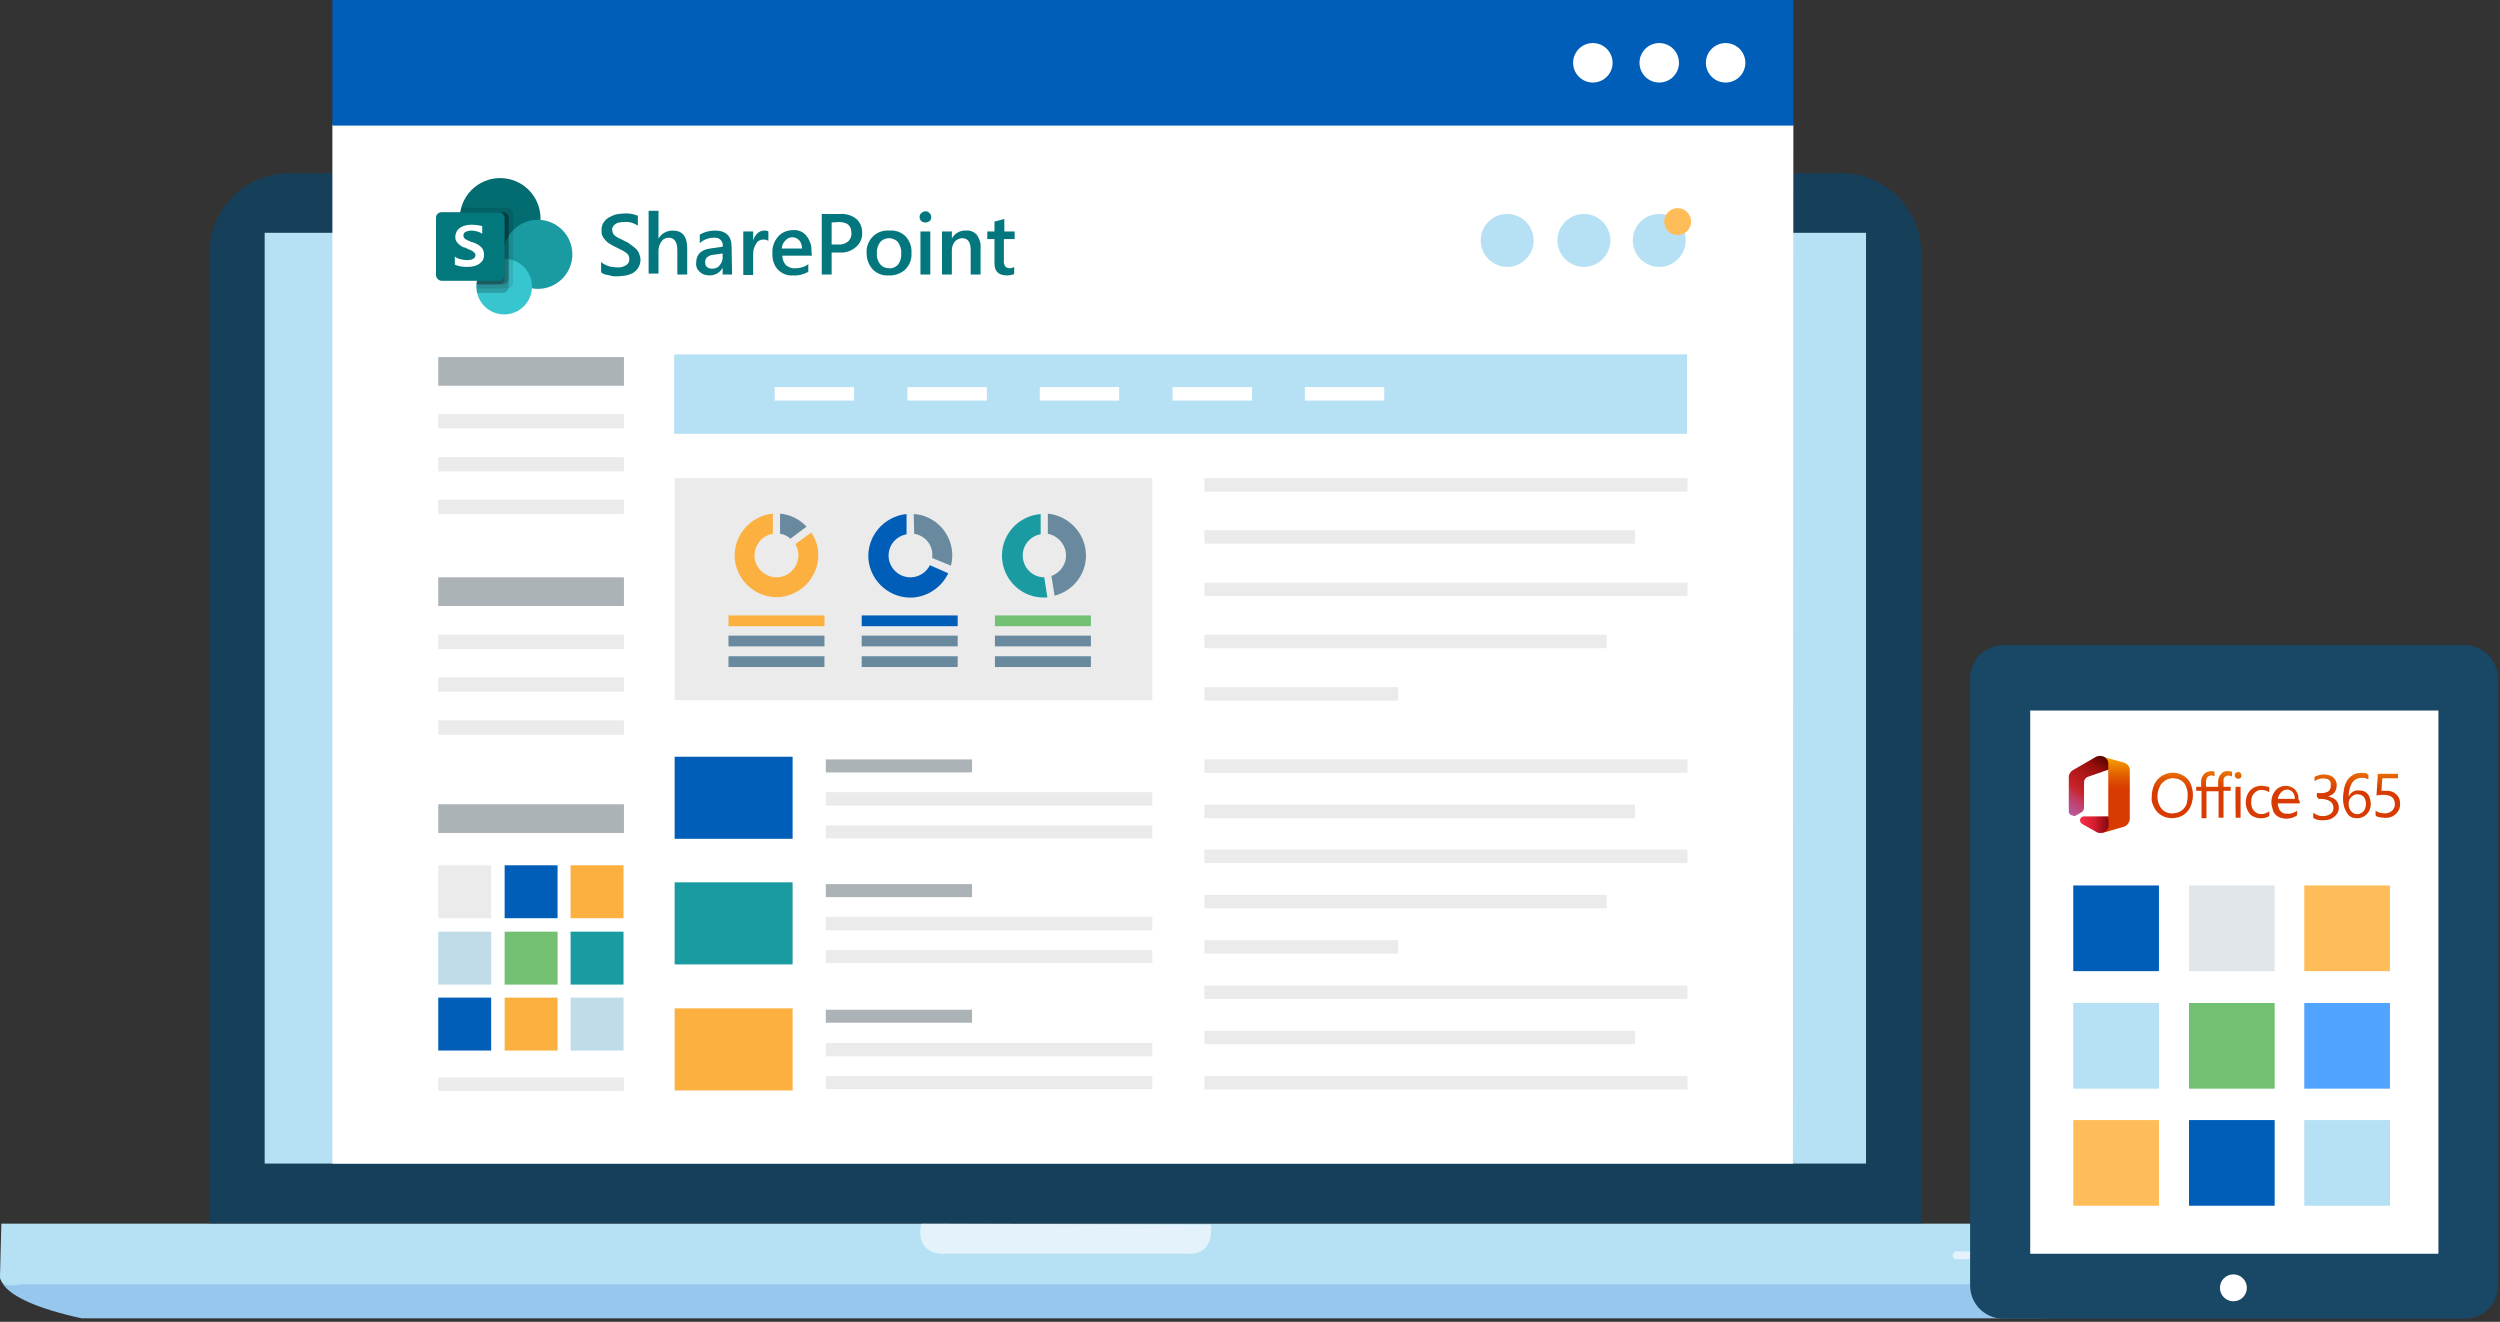 <?xml version="1.0" encoding="UTF-8" standalone="no"?><!DOCTYPE svg PUBLIC "-//W3C//DTD SVG 1.1//EN" "http://www.w3.org/Graphics/SVG/1.1/DTD/svg11.dtd"><svg width="100%" height="100%" viewBox="0 0 418 221" version="1.1" xmlns="http://www.w3.org/2000/svg" xmlns:xlink="http://www.w3.org/1999/xlink" xml:space="preserve" xmlns:serif="http://www.serif.com/" style="fill-rule:evenodd;clip-rule:evenodd;stroke-linejoin:round;stroke-miterlimit:2;"><rect x="0" y="0" width="418" height="221" fill="#333333" stroke="none"/><g id="ordinateur"><g id="portable"><path d="M0.15,212.85c0,-0 -2.175,4.125 13.5,7.575l328.5,0c0,0 11.025,-0.675 13.875,-5.85l0,-2.85l-355.875,1.125Z" style="fill:#95c8ec;fill-rule:nonzero;"/><path d="M0.225,204.6l355.95,-0l0,9.15c0,-0 0.525,1.2 -3.675,0.975l-348.9,-0c0,-0 -3.3,0.975 -3.6,-1.2l0.225,-8.925Z" style="fill:#b6e0f4;fill-rule:nonzero;"/><path d="M339.675,209.925c0,0.3 -0.225,0.6 -0.525,0.6l-12.15,0c-0.3,0 -0.525,-0.3 -0.525,-0.6c-0,-0.3 0.225,-0.6 0.525,-0.675l12.15,0c0.3,0.075 0.6,0.375 0.525,0.675Z" style="fill:#e4f2fb;fill-rule:nonzero;"/><path d="M154.05,204.6c0,-0 -1.35,4.575 3.225,5.025l41.325,-0c0,-0 4.425,0.6 3.825,-4.875l-48.375,-0.15Z" style="fill:#e4f2fb;fill-rule:nonzero;"/><path d="M202.125,204.9l0,-0.075l0,0.075Z" style="fill:url(#_Linear1);fill-rule:nonzero;"/><path d="M321.225,204.525l0,-162.225c0,-7.35 -6,-13.35 -13.35,-13.35l-259.5,-0c-7.35,-0 -13.35,6 -13.35,13.35l0,162.225l286.2,0Z" style="fill:#163f59;fill-rule:nonzero;"/><rect x="44.25" y="38.925" width="267.75" height="155.625" style="fill:#b6e0f4;"/><g id="siteWeb"><path d="M299.775,194.55l-244.2,0l0,-173.55c0,-9.15 244.275,-9.15 244.275,0l-0.075,173.55Z" style="fill:#fff;fill-rule:nonzero;"/><rect x="55.575" y="0" width="244.275" height="21" style="fill:#005eb8;"/><circle cx="266.325" cy="10.5" r="3.3" style="fill:#fff;"/><circle cx="277.425" cy="10.5" r="3.3" style="fill:#fff;"/><circle cx="288.525" cy="10.5" r="3.3" style="fill:#fff;"/><rect x="112.8" y="79.95" width="79.875" height="37.125" style="fill:#ebebeb;"/><rect x="112.8" y="126.525" width="19.725" height="13.725" style="fill:#005eb8;"/><rect x="112.8" y="147.525" width="19.725" height="13.725" style="fill:#1a9ba1;"/><rect x="112.8" y="168.6" width="19.725" height="13.725" style="fill:#fbb040;"/><rect x="112.725" y="59.25" width="169.35" height="13.275" style="fill:#b6e0f4;"/><rect x="129.525" y="64.725" width="13.275" height="2.25" style="fill:#fff;"/><rect x="151.725" y="64.725" width="13.275" height="2.25" style="fill:#fff;"/><rect x="173.85" y="64.725" width="13.275" height="2.25" style="fill:#fff;"/><rect x="196.05" y="64.725" width="13.275" height="2.25" style="fill:#fff;"/><rect x="218.175" y="64.725" width="13.275" height="2.25" style="fill:#fff;"/><rect x="73.275" y="96.525" width="31.05" height="4.8" style="fill:#acb3b7;"/><rect x="73.275" y="106.125" width="31.05" height="2.4" style="fill:#ebebeb;"/><rect x="73.275" y="113.25" width="31.05" height="2.4" style="fill:#ebebeb;"/><rect x="73.275" y="120.45" width="31.05" height="2.4" style="fill:#ebebeb;"/><rect x="73.275" y="59.7" width="31.05" height="4.8" style="fill:#acb3b7;"/><rect x="73.275" y="69.225" width="31.05" height="2.4" style="fill:#ebebeb;"/><rect x="73.275" y="76.425" width="31.05" height="2.4" style="fill:#ebebeb;"/><rect x="73.275" y="83.55" width="31.05" height="2.4" style="fill:#ebebeb;"/><rect x="73.275" y="134.475" width="31.05" height="4.8" style="fill:#acb3b7;"/><rect x="73.275" y="144.675" width="8.85" height="8.85" style="fill:#ebebeb;"/><rect x="201.375" y="79.95" width="80.775" height="2.25" style="fill:#ebebeb;"/><rect x="201.375" y="88.65" width="72" height="2.25" style="fill:#ebebeb;"/><rect x="201.375" y="97.425" width="80.775" height="2.25" style="fill:#ebebeb;"/><rect x="201.375" y="106.125" width="67.275" height="2.25" style="fill:#ebebeb;"/><rect x="201.375" y="114.9" width="32.4" height="2.25" style="fill:#ebebeb;"/><rect x="201.375" y="126.975" width="80.775" height="2.25" style="fill:#ebebeb;"/><rect x="201.375" y="134.55" width="72" height="2.25" style="fill:#ebebeb;"/><rect x="201.375" y="142.05" width="80.775" height="2.25" style="fill:#ebebeb;"/><rect x="201.375" y="149.625" width="67.275" height="2.25" style="fill:#ebebeb;"/><rect x="201.375" y="157.2" width="32.4" height="2.25" style="fill:#ebebeb;"/><rect x="201.375" y="164.775" width="80.775" height="2.25" style="fill:#ebebeb;"/><rect x="201.375" y="172.35" width="72" height="2.25" style="fill:#ebebeb;"/><rect x="201.375" y="179.925" width="80.775" height="2.25" style="fill:#ebebeb;"/><rect x="84.375" y="144.675" width="8.85" height="8.85" style="fill:#005eb8;"/><rect x="95.4" y="144.675" width="8.85" height="8.85" style="fill:#fbb040;"/><rect x="73.275" y="155.775" width="8.85" height="8.85" style="fill:#bfdce8;"/><rect x="84.375" y="155.775" width="8.85" height="8.85" style="fill:#73c073;"/><rect x="95.4" y="155.775" width="8.85" height="8.85" style="fill:#1a9ba1;"/><rect x="73.275" y="166.8" width="8.85" height="8.85" style="fill:#005eb8;"/><rect x="84.375" y="166.8" width="8.85" height="8.85" style="fill:#fbb040;"/><rect x="95.4" y="166.8" width="8.85" height="8.85" style="fill:#bfdce8;"/><rect x="73.275" y="180.15" width="31.05" height="2.25" style="fill:#ebebeb;"/><rect x="138.075" y="126.975" width="24.45" height="2.175" style="fill:#acb3b7;"/><rect x="138.075" y="132.45" width="54.6" height="2.25" style="fill:#ebebeb;"/><rect x="138.075" y="138" width="54.6" height="2.175" style="fill:#ebebeb;"/><rect x="138.075" y="147.825" width="24.45" height="2.175" style="fill:#acb3b7;"/><rect x="138.075" y="153.3" width="54.6" height="2.25" style="fill:#ebebeb;"/><rect x="138.075" y="158.85" width="54.6" height="2.175" style="fill:#ebebeb;"/><rect x="138.075" y="168.825" width="24.45" height="2.175" style="fill:#acb3b7;"/><rect x="138.075" y="174.375" width="54.6" height="2.25" style="fill:#ebebeb;"/><rect x="138.075" y="179.925" width="54.6" height="2.175" style="fill:#ebebeb;"/><circle cx="264.825" cy="40.2" r="4.425" style="fill:#b6e0f4;"/><circle cx="252" cy="40.2" r="4.425" style="fill:#b6e0f4;"/><circle cx="277.425" cy="40.2" r="4.425" style="fill:#b6e0f4;"/><circle cx="280.5" cy="37.05" r="2.25" style="fill:#ffbd5a;"/></g><path d="M130.425,89.25c0.675,0.075 1.275,0.375 1.725,0.825l2.7,-2.025c-1.2,-1.275 -2.775,-2.025 -4.425,-2.175l0,3.375Z" style="fill:#698a9e;fill-rule:nonzero;"/><path d="M132.975,90.975c1.05,1.725 0.45,3.975 -1.275,5.025c-1.725,1.05 -3.975,0.45 -5.025,-1.275c-1.05,-1.725 -0.45,-3.975 1.275,-5.025c0.375,-0.225 0.825,-0.375 1.275,-0.45l0,-3.375c-3.825,0.375 -6.675,3.75 -6.375,7.575c0.375,3.825 3.75,6.675 7.575,6.375c3.825,-0.375 6.675,-3.75 6.375,-7.575c-0.075,-1.125 -0.525,-2.25 -1.125,-3.225l-2.7,1.95Z" style="fill:#fbb040;fill-rule:nonzero;"/><path d="M152.85,89.25c1.95,0.3 3.3,2.1 3,4.05l3.15,1.275c0.975,-3.75 -1.35,-7.575 -5.1,-8.475c-0.375,-0.075 -0.75,-0.15 -1.125,-0.15l0.075,3.3Z" style="fill:#698a9e;fill-rule:nonzero;"/><path d="M155.475,94.5c-0.9,1.8 -3.075,2.55 -4.875,1.65c-1.8,-0.9 -2.55,-3.075 -1.65,-4.875c0.525,-1.05 1.5,-1.725 2.625,-1.95l0,-3.375c-3.825,0.375 -6.675,3.75 -6.375,7.575c0.375,3.825 3.75,6.675 7.575,6.375c2.475,-0.225 4.725,-1.8 5.775,-4.05l-3.075,-1.35Z" style="fill:#005eb8;fill-rule:nonzero;"/><path d="M174.6,96.525c-2.025,-0 -3.6,-1.65 -3.6,-3.675c0,-1.725 1.275,-3.225 3,-3.525l0,-3.375c-3.825,0.3 -6.75,3.6 -6.45,7.5c0.3,3.675 3.375,6.525 7.05,6.45l0.525,-0l-0.525,-3.375Z" style="fill:#1a9ba1;fill-rule:nonzero;"/><path d="M175.2,85.875l0,3.375c1.95,0.375 3.3,2.25 3,4.2c-0.225,1.275 -1.125,2.4 -2.4,2.85l0.525,3.3c3.75,-0.975 6,-4.725 5.025,-8.475c-0.75,-2.85 -3.225,-4.95 -6.15,-5.25Z" style="fill:#698a9e;fill-rule:nonzero;"/><rect x="121.8" y="102.9" width="16.05" height="1.8" style="fill:#fbb040;"/><rect x="121.8" y="106.275" width="16.05" height="1.8" style="fill:#698a9e;"/><rect x="121.8" y="109.725" width="16.05" height="1.8" style="fill:#698a9e;"/><rect x="144.075" y="102.9" width="16.05" height="1.8" style="fill:#005eb8;"/><rect x="144.075" y="106.275" width="16.05" height="1.8" style="fill:#698a9e;"/><rect x="144.075" y="109.725" width="16.05" height="1.8" style="fill:#698a9e;"/><rect x="166.35" y="102.9" width="16.05" height="1.8" style="fill:#73c073;"/><rect x="166.35" y="106.275" width="16.05" height="1.8" style="fill:#698a9e;"/><rect x="166.35" y="109.725" width="16.05" height="1.8" style="fill:#698a9e;"/></g><g id="texte"><g id="STYLE_COLOR"><circle cx="83.625" cy="36.525" r="6.75" style="fill:#036c70;"/><circle cx="89.925" cy="42.525" r="5.775" style="fill:#1a9ba1;"/><circle cx="84.3" cy="47.925" r="4.65" style="fill:#37c6d0;"/><path d="M84.825,34.725l-7.725,0c-0.975,3.6 1.125,7.35 4.725,8.325c0.6,0.15 1.2,0.225 1.8,0.225l0.6,0c-2.475,0.075 -4.5,2.1 -4.5,4.575l0,0.375l5.1,-0c0.525,-0 0.975,-0.45 0.975,-0.975l0,-11.55c-0.075,-0.525 -0.45,-0.975 -0.975,-0.975Z" style="fill-opacity:0.1;fill-rule:nonzero;"/><path d="M84.075,35.475l-7.2,0c-0.6,3.675 1.875,7.125 5.55,7.725c0.375,0.075 0.75,0.075 1.125,0.075l0.6,-0c-2.55,0.075 -4.575,2.175 -4.5,4.725c0,0.3 0.075,0.6 0.15,0.975l4.275,-0c0.525,-0 0.975,-0.45 0.975,-0.975l0,-11.625c0,-0.525 -0.45,-0.9 -0.975,-0.9Z" style="fill-opacity:0.2;fill-rule:nonzero;"/><path d="M84.075,35.475l-7.2,0c-0.6,3.675 1.875,7.125 5.55,7.725c0.375,0.075 0.75,0.075 1.125,0.075l0.6,-0c-2.4,0.075 -4.35,1.95 -4.5,4.275l4.425,-0c0.525,-0 0.975,-0.45 0.975,-0.975l0,-10.2c0,-0.525 -0.45,-0.9 -0.975,-0.9Z" style="fill-opacity:0.2;fill-rule:nonzero;"/><path d="M83.4,35.475l-6.45,0c-0.6,3.675 1.875,7.125 5.55,7.725c0.375,0.075 0.75,0.075 1.125,0.075l0.6,-0c-2.4,0.075 -4.35,1.95 -4.5,4.275l3.675,-0c0.525,-0 0.975,-0.45 0.975,-0.975l0,-10.2c0,-0.525 -0.45,-0.9 -0.975,-0.9Z" style="fill-opacity:0.2;fill-rule:nonzero;"/><path id="Back_Plate" d="M73.875,35.475l9.525,0c0.525,0 0.975,0.45 0.975,0.975l0,9.525c0,0.525 -0.45,0.975 -0.975,0.975l-9.525,0c-0.525,0 -0.975,-0.45 -0.975,-0.975l0,-9.6c0,-0.525 0.45,-0.9 0.975,-0.9Z" style="fill:#03787c;fill-rule:nonzero;"/><path d="M76.95,41.025c-0.225,-0.15 -0.45,-0.375 -0.6,-0.6c-0.15,-0.225 -0.225,-0.525 -0.225,-0.825c-0,-0.375 0.15,-0.825 0.375,-1.125c0.225,-0.3 0.6,-0.525 0.975,-0.675c0.45,-0.15 0.9,-0.225 1.35,-0.225c0.6,0 1.2,0.075 1.8,0.225l0,1.275c-0.225,-0.15 -0.525,-0.3 -0.825,-0.375c-0.3,-0.075 -0.675,-0.15 -0.975,-0.15c-0.3,0 -0.675,0.075 -0.975,0.225c-0.225,0.075 -0.375,0.375 -0.375,0.6c-0,0.15 0.075,0.3 0.15,0.45c0.15,0.15 0.3,0.225 0.45,0.3l0.825,0.375l0.15,0c0.375,0.15 0.75,0.3 1.05,0.525c0.225,0.15 0.45,0.375 0.6,0.6c0.15,0.3 0.225,0.6 0.225,0.975c0,0.45 -0.075,0.825 -0.375,1.125c-0.225,0.3 -0.6,0.525 -0.975,0.675c-0.45,0.15 -0.9,0.225 -1.35,0.225c-0.375,0 -0.825,0 -1.2,-0.075c-0.3,-0.075 -0.675,-0.15 -0.975,-0.3l-0,-1.35c0.3,0.225 0.6,0.375 0.975,0.45c0.375,0.075 0.75,0.15 1.125,0.15c0.3,0 0.675,-0.075 0.975,-0.225c0.225,-0.15 0.375,-0.375 0.375,-0.6c-0,-0.15 -0.075,-0.375 -0.225,-0.45c-0.15,-0.15 -0.3,-0.3 -0.525,-0.375c-0.225,-0.075 -0.525,-0.225 -0.975,-0.45c-0.225,0 -0.525,-0.15 -0.825,-0.375Z" style="fill:#fff;fill-rule:nonzero;"/></g><path d="M100.5,45.525l0,-1.725c0.15,0.15 0.375,0.3 0.525,0.375c0.225,0.15 0.45,0.225 0.675,0.3c0.225,0.075 0.45,0.15 0.75,0.15c0.225,0.075 0.45,0.075 0.675,0.075c0.525,0.075 1.125,-0.075 1.575,-0.375c0.375,-0.225 0.525,-0.6 0.525,-1.05c-0,-0.225 -0.075,-0.45 -0.15,-0.6c-0.15,-0.225 -0.3,-0.375 -0.45,-0.45c-0.225,-0.15 -0.45,-0.3 -0.75,-0.45l-0.9,-0.45c-0.375,-0.15 -0.675,-0.375 -0.975,-0.525c-0.3,-0.15 -0.525,-0.375 -0.75,-0.6c-0.225,-0.225 -0.375,-0.45 -0.525,-0.75c-0.15,-0.3 -0.15,-0.6 -0.15,-0.975c0,-0.45 0.075,-0.825 0.3,-1.2c0.225,-0.375 0.525,-0.675 0.9,-0.9c0.375,-0.225 0.75,-0.375 1.2,-0.525c0.45,-0.075 0.9,-0.15 1.35,-0.15c0.825,-0.075 1.575,0.075 2.325,0.375l-0,1.65c-0.675,-0.45 -1.425,-0.675 -2.25,-0.6c-0.225,0 -0.525,0 -0.75,0.075c-0.225,0 -0.45,0.075 -0.675,0.225c-0.15,0.075 -0.375,0.225 -0.45,0.45c-0.15,0.15 -0.225,0.375 -0.15,0.6c0,0.225 0.075,0.375 0.15,0.6c0.075,0.15 0.225,0.3 0.45,0.45c0.225,0.15 0.45,0.3 0.675,0.375l0.9,0.45c0.375,0.15 0.675,0.375 0.975,0.6c0.3,0.225 0.6,0.45 0.825,0.675c0.225,0.225 0.45,0.525 0.525,0.825c0.525,1.125 0.075,2.475 -0.975,3.15c-0.375,0.225 -0.825,0.375 -1.2,0.45c-0.45,0.075 -0.975,0.15 -1.425,0.15l-0.6,-0c-0.225,-0 -0.525,-0.075 -0.75,-0.15c-0.225,-0.075 -0.45,-0.075 -0.75,-0.15c-0.375,-0.15 -0.525,-0.225 -0.675,-0.375Z" style="fill:#04777e;fill-rule:nonzero;"/><path d="M114.9,45.9l-1.65,0l0,-3.975c0,-1.425 -0.45,-2.175 -1.425,-2.175c-0.525,0 -0.975,0.225 -1.2,0.6c-0.375,0.45 -0.525,1.05 -0.525,1.575l0,3.825l-1.65,-0l0,-10.5l1.65,-0l0,4.65c0.45,-0.825 1.35,-1.35 2.4,-1.35c1.575,-0 2.4,0.975 2.4,2.925l-0,4.425Z" style="fill:#04777e;fill-rule:nonzero;"/><path d="M122.4,45.9l-1.575,0l-0,-1.125c-0.45,0.825 -1.275,1.275 -2.175,1.275c-0.6,0 -1.2,-0.15 -1.65,-0.6c-0.45,-0.375 -0.675,-0.975 -0.6,-1.5c-0,-1.35 0.75,-2.175 2.325,-2.4l2.1,-0.3c0.15,-0.75 -0.375,-1.425 -1.125,-1.5l-0.375,0c-0.825,0 -1.65,0.3 -2.325,0.9l0,-1.425c0.75,-0.45 1.65,-0.675 2.55,-0.675c1.8,-0 2.775,0.9 2.775,2.7l0.075,4.65Zm-1.575,-3.525l-1.5,0.225c-0.375,0 -0.75,0.15 -1.05,0.375c-0.3,0.225 -0.375,0.525 -0.375,0.9c0,0.3 0.075,0.6 0.3,0.75c0.225,0.225 0.525,0.3 0.9,0.3c0.45,0 0.9,-0.15 1.2,-0.525c0.3,-0.375 0.525,-0.825 0.525,-1.275l0,-0.75Z" style="fill:#04777e;fill-rule:nonzero;"/><path d="M128.475,40.275c-0.225,-0.15 -0.525,-0.225 -0.825,-0.225c-0.525,0 -0.975,0.225 -1.2,0.675c-0.375,0.525 -0.525,1.125 -0.525,1.8l0,3.45l-1.65,0l0,-7.275l1.65,0l0,1.5c0.15,-0.45 0.375,-0.9 0.75,-1.2c0.3,-0.3 0.675,-0.45 1.125,-0.45c0.225,0 0.45,0 0.675,0.15l0,1.575Z" style="fill:#04777e;fill-rule:nonzero;"/><path d="M135.75,42.75l-4.95,0c0,0.6 0.225,1.125 0.6,1.575c0.45,0.375 1.05,0.6 1.65,0.525c0.75,0 1.5,-0.225 2.1,-0.675l-0,1.275c-0.825,0.45 -1.725,0.675 -2.625,0.6c-0.9,0.075 -1.8,-0.3 -2.475,-0.975c-0.675,-0.75 -0.975,-1.8 -0.9,-2.775c-0.075,-0.975 0.3,-2.025 0.975,-2.775c0.6,-0.675 1.5,-1.05 2.475,-1.05c0.9,-0.075 1.725,0.3 2.25,0.975c0.6,0.75 0.9,1.725 0.825,2.625l0.075,0.675Zm-1.65,-1.2c0,-0.525 -0.15,-0.975 -0.45,-1.35c-0.3,-0.3 -0.675,-0.525 -1.125,-0.525c-0.45,-0 -0.9,0.15 -1.2,0.525c-0.375,0.375 -0.6,0.825 -0.6,1.35l3.375,-0Z" style="fill:#04777e;fill-rule:nonzero;"/><path d="M139.05,42.225l0,3.675l-1.65,0l0,-10.125l3.075,0c0.975,-0.075 1.95,0.225 2.7,0.825c0.675,0.6 0.975,1.425 0.975,2.25c0.075,0.9 -0.3,1.8 -0.975,2.4c-0.75,0.675 -1.725,1.05 -2.7,0.975l-1.425,-0Zm0,-5.025l0,3.675l1.125,0c0.6,0.075 1.2,-0.15 1.65,-0.525c0.375,-0.375 0.6,-0.9 0.525,-1.425c0,-1.2 -0.675,-1.8 -2.1,-1.8l-1.2,0.075Z" style="fill:#04777e;fill-rule:nonzero;"/><path d="M148.575,46.05c-0.975,0.075 -1.95,-0.3 -2.625,-0.975c-0.675,-0.75 -1.05,-1.65 -1.05,-2.7c-0.15,-1.95 1.275,-3.675 3.225,-3.825l0.675,0c0.975,-0.075 1.95,0.3 2.625,0.975c0.675,0.75 1.05,1.725 0.975,2.775c0.075,1.05 -0.3,2.025 -1.05,2.775c-0.75,0.675 -1.8,1.05 -2.775,0.975Zm0.075,-6.225c-0.6,0 -1.125,0.225 -1.5,0.675c-0.375,0.525 -0.6,1.2 -0.525,1.875c-0.075,0.675 0.15,1.275 0.525,1.8c0.375,0.45 0.9,0.675 1.5,0.675c0.6,0.075 1.125,-0.225 1.5,-0.6c0.375,-0.525 0.6,-1.2 0.525,-1.875c0.075,-0.675 -0.15,-1.275 -0.525,-1.875c-0.375,-0.45 -0.975,-0.675 -1.5,-0.675Z" style="fill:#04777e;fill-rule:nonzero;"/><path d="M154.725,37.2c-0.225,0 -0.525,-0.075 -0.675,-0.225c-0.15,-0.15 -0.3,-0.375 -0.3,-0.675c0,-0.225 0.075,-0.525 0.3,-0.675c0.15,-0.15 0.45,-0.3 0.675,-0.3c0.225,-0 0.525,0.075 0.675,0.3c0.225,0.15 0.3,0.45 0.3,0.675c-0,0.225 -0.075,0.525 -0.3,0.675c-0.15,0.15 -0.45,0.225 -0.675,0.225Zm0.825,8.7l-1.65,-0l0,-7.2l1.65,0l0,7.2Z" style="fill:#04777e;fill-rule:nonzero;"/><path d="M163.95,45.9l-1.65,0l0,-4.05c0,-1.35 -0.45,-2.025 -1.425,-2.025c-0.45,-0 -0.9,0.225 -1.2,0.525c-0.3,0.375 -0.525,0.9 -0.525,1.425l0,4.125l-1.65,0l0,-7.2l1.65,0l0,1.2c0.45,-0.9 1.425,-1.425 2.4,-1.35c0.675,-0.075 1.35,0.225 1.8,0.75c0.45,0.675 0.675,1.425 0.6,2.175l0,4.425Z" style="fill:#04777e;fill-rule:nonzero;"/><path d="M169.575,45.825c-0.375,0.15 -0.825,0.225 -1.2,0.225c-1.425,-0 -2.1,-0.675 -2.1,-2.025l-0,-4.05l-1.2,-0l-0,-1.275l1.2,-0l-0,-1.65l1.65,-0.45l-0,2.1l1.725,-0l-0,1.275l-1.8,0l0,3.6c-0.075,0.375 0.075,0.675 0.225,0.975c0.225,0.225 0.525,0.3 0.75,0.3c0.225,0 0.525,-0.075 0.75,-0.225l0,1.2Z" style="fill:#04777e;fill-rule:nonzero;"/></g></g><g id="tablette"><path id="XMLID_5_" d="M412.05,107.85l-77.025,-0c-3.15,-0 -5.625,2.475 -5.625,5.625l0,101.4c0,3.15 2.475,5.625 5.625,5.625l77.025,-0c3.15,-0 5.625,-2.475 5.625,-5.625l0,-101.475c-0.075,-3.075 -2.55,-5.55 -5.625,-5.55Z" style="fill:#194866;fill-rule:nonzero;"/><circle id="XMLID_4_" cx="373.425" cy="215.325" r="2.25" style="fill:#fff;"/><rect id="XMLID_3_" x="339.45" y="118.8" width="68.25" height="90.825" style="fill:#fff;"/><g><g id="g10"><g id="g12"><path id="path16" d="M368.1,132.225l-0.9,-0l-0,-0.675l0.825,0c0.075,-0.075 -0,-0.075 -0,-0.15l-0,-0.75c-0,-0.3 0.075,-0.6 0.225,-0.825c0.225,-0.525 0.75,-0.825 1.35,-0.9c0.225,0 0.375,0 0.6,0.075l0.075,0l-0,0.75l-0.075,0c-0.225,-0.075 -0.45,-0.15 -0.675,-0.075c-0.225,0.075 -0.375,0.15 -0.525,0.375c-0.075,0.15 -0.075,0.3 -0.15,0.45l-0,1.05l2.025,0l-0,-0.9c-0,-0.45 0.15,-0.9 0.525,-1.275c0.225,-0.3 0.6,-0.45 0.975,-0.45c0.225,0 0.45,0 0.675,0.075c0.075,0 0.075,0 0.15,0.075l-0,0.75c-0.15,-0.075 -0.3,-0.075 -0.375,-0.15l-0.45,0c-0.225,0.075 -0.375,0.225 -0.525,0.375c-0.075,0.15 -0.075,0.3 -0.075,0.45l-0,1.05l1.2,0l-0,0.675l-1.2,0l-0,4.5l-0.825,0l-0,-4.425l-2.025,0l-0,4.5l-0.825,0l-0,-4.575Z" style="fill:url(#_Linear2);fill-rule:nonzero;"/><path id="path18" d="M359.775,133.125c-0,-0.675 0.15,-1.35 0.45,-2.025c0.45,-0.9 1.275,-1.575 2.25,-1.8c0.6,-0.15 1.275,-0.15 1.875,0.075c0.975,0.3 1.725,0.975 2.025,1.95c0.375,1.05 0.375,2.175 0,3.225c-0.375,1.125 -1.35,2.025 -2.55,2.175c-0.675,0.15 -1.425,0.075 -2.1,-0.225c-0.825,-0.375 -1.425,-1.05 -1.725,-1.875c-0.225,-0.45 -0.3,-0.975 -0.225,-1.5Zm6,-0.075l0,-0.375c0,-0.45 -0.15,-0.9 -0.3,-1.275c-0.225,-0.525 -0.675,-0.9 -1.2,-1.125c-0.3,-0.075 -0.6,-0.15 -0.825,-0.15c-0.9,-0.075 -1.8,0.45 -2.25,1.2c-0.225,0.45 -0.375,0.9 -0.45,1.35c-0.075,0.6 0,1.275 0.225,1.8c0.225,0.6 0.675,1.125 1.275,1.35c0.375,0.15 0.825,0.225 1.275,0.15c0.9,-0.075 1.65,-0.6 2.025,-1.425c0.15,-0.45 0.225,-0.975 0.225,-1.5Z" style="fill:url(#_Linear3);fill-rule:nonzero;"/><path id="path20" d="M396,129.525l0,0.75l-0.075,-0c-0.3,-0.15 -0.6,-0.225 -0.9,-0.225c-0.525,-0.075 -1.125,0.15 -1.5,0.525c-0.3,0.3 -0.45,0.675 -0.6,1.05c-0.15,0.525 -0.225,0.975 -0.225,1.5c0.075,-0 0.075,-0.075 0.075,-0.075c0.15,-0.3 0.45,-0.6 0.75,-0.75c0.225,-0.075 0.375,-0.15 0.6,-0.15c0.3,-0 0.6,-0 0.9,0.075c0.6,0.15 1.05,0.6 1.2,1.2c0.225,0.6 0.225,1.35 0,1.95c-0.375,0.9 -1.275,1.5 -2.25,1.425c-0.675,-0 -1.275,-0.3 -1.575,-0.9c-0.225,-0.375 -0.45,-0.825 -0.525,-1.275c-0.15,-0.6 -0.15,-1.275 -0.075,-1.875c0.075,-0.6 0.15,-1.2 0.375,-1.725c0.225,-0.525 0.525,-0.975 0.975,-1.275c0.45,-0.375 0.975,-0.525 1.575,-0.525c0.3,0 0.675,0 0.975,0.075c0.075,0.15 0.15,0.15 0.3,0.225Zm-3.3,4.95c-0,0.45 0.15,0.9 0.45,1.2c0.375,0.45 1.05,0.6 1.575,0.3c0.375,-0.15 0.675,-0.525 0.75,-0.9c0.15,-0.45 0.15,-0.9 0,-1.35c-0.075,-0.375 -0.375,-0.675 -0.75,-0.825c-0.3,-0.075 -0.6,-0.15 -0.9,-0.075c-0.75,0.3 -1.2,0.9 -1.125,1.65Z" style="fill:url(#_Linear4);fill-rule:nonzero;"/><path id="path22" d="M397.35,133.05l0.225,-3.675l3.375,0l-0,0.75l-2.625,0c-0.075,0.675 -0.075,1.425 -0.15,2.1l1.2,0c0.45,0.075 0.9,0.225 1.2,0.525c0.375,0.3 0.6,0.675 0.675,1.125c0.075,0.45 0.075,0.9 -0.075,1.35c-0.225,0.6 -0.75,1.125 -1.35,1.35c-0.375,0.15 -0.825,0.225 -1.275,0.15c-0.3,0 -0.675,-0.075 -0.975,-0.15c-0.075,0 -0.225,-0.075 -0.3,-0.15l-0.075,-0.075l-0,-0.825c0.075,0 0.075,0 0.075,0.075c0.375,0.225 0.75,0.375 1.2,0.375c0.375,0.075 0.75,0 1.05,-0.15c0.525,-0.225 0.825,-0.675 0.9,-1.2c0,-0.225 0,-0.45 -0.075,-0.675c-0.075,-0.45 -0.45,-0.75 -0.825,-0.9c-0.225,-0.075 -0.525,-0.15 -0.75,-0.15c-0.45,0 -0.9,0 -1.35,0.075c0,0.075 0,0.075 -0.075,0.075Z" style="fill:url(#_Linear5);fill-rule:nonzero;"/><path id="path24" d="M384.525,134.325l-3.675,0c0,0.15 0,0.375 0.075,0.525c0.075,0.225 0.15,0.525 0.3,0.675c0.225,0.3 0.6,0.525 0.975,0.525c0.675,0.075 1.275,-0.075 1.8,-0.45l0.075,-0.075l-0,0.675c-0,0.075 -0,0.15 -0.15,0.225c-0.3,0.15 -0.525,0.3 -0.9,0.375c-0.45,0.075 -0.9,0.15 -1.425,-0c-0.75,-0.15 -1.35,-0.6 -1.575,-1.35c-0.075,-0.3 -0.15,-0.6 -0.225,-0.9c-0.075,-0.525 -0,-1.05 0.15,-1.5c0.225,-0.6 0.6,-1.125 1.2,-1.425c0.6,-0.3 1.275,-0.3 1.875,-0.075c0.525,0.225 0.9,0.6 1.125,1.125c0.15,0.3 0.15,0.6 0.15,0.975c0.225,0.225 0.225,0.45 0.225,0.675Zm-0.825,-0.75c-0,-0.375 -0.075,-0.75 -0.3,-1.05c-0.075,-0.15 -0.3,-0.3 -0.45,-0.375c-0.45,-0.225 -0.975,-0.15 -1.35,0.15c-0.375,0.3 -0.675,0.75 -0.75,1.275l2.85,-0Z" style="fill:url(#_Linear6);fill-rule:nonzero;"/><path id="path26" d="M387.375,133.275l0,-0.675l0.975,-0c0.225,-0 0.45,-0.075 0.675,-0.15c0.45,-0.15 0.675,-0.525 0.675,-0.975l0,-0.525c-0.075,-0.45 -0.45,-0.75 -0.825,-0.75c-0.6,-0.15 -1.2,0 -1.725,0.3l-0.15,0.15l0,-0.75c0.225,-0.15 0.525,-0.225 0.75,-0.3c0.525,-0.15 1.05,-0.15 1.575,-0c0.525,0.075 0.975,0.45 1.2,0.9c0.15,0.3 0.225,0.675 0.15,1.05c0,0.225 -0.075,0.375 -0.15,0.6c-0.15,0.375 -0.45,0.675 -0.825,0.825c-0.075,0.075 -0.225,0.075 -0.3,0.15c0,-0 -0.075,-0 -0.075,0.075c0.15,-0 0.375,0.075 0.525,0.15c0.525,0.15 0.975,0.6 1.125,1.125c0.225,0.75 0,1.5 -0.6,2.025c-0.375,0.3 -0.75,0.525 -1.275,0.6c-0.6,0.075 -1.2,0.075 -1.8,-0.075c-0.15,-0.075 -0.3,-0.15 -0.45,-0.225c-0.075,-0 -0.075,-0.075 -0.075,-0.15l0,-0.75l0.15,0.075c0.6,0.45 1.425,0.6 2.175,0.375c0.225,-0.075 0.375,-0.15 0.6,-0.3c0.3,-0.225 0.45,-0.525 0.45,-0.9c0,-0.225 0,-0.375 -0.075,-0.525c-0.075,-0.3 -0.3,-0.525 -0.525,-0.675c-0.225,-0.15 -0.525,-0.225 -0.75,-0.3c-0.375,-0.075 -0.75,-0.075 -1.125,-0.075c-0.15,-0.225 -0.225,-0.3 -0.3,-0.3Z" style="fill:url(#_Linear7);fill-rule:nonzero;"/><path id="path28" d="M379.425,131.625l0,0.825c-0.075,0 -0.075,-0.075 -0.15,-0.075c-0.375,-0.225 -0.825,-0.3 -1.2,-0.3c-0.6,0 -1.125,0.375 -1.425,0.9c-0.15,0.225 -0.225,0.525 -0.225,0.825c-0.075,0.375 0,0.75 0.075,1.125c0.225,0.675 0.825,1.2 1.575,1.2c0.45,0 0.825,-0.15 1.2,-0.375c0,0 0.075,-0.075 0.15,-0.075l0,0.75l-0.075,0.075c-0.75,0.375 -1.65,0.45 -2.475,0.075c-0.6,-0.225 -0.975,-0.75 -1.2,-1.35c-0.3,-0.825 -0.225,-1.725 0.15,-2.475c0.375,-0.75 1.125,-1.275 1.95,-1.35c0.45,-0.075 0.9,-0 1.35,0.15c0.15,0 0.225,0 0.3,0.075Z" style="fill:url(#_Linear8);fill-rule:nonzero;"/><path id="path30" d="M374.625,136.725l-0.825,-0c0,-0.075 -0.075,-4.95 0,-5.175l0.825,0l0,5.175Z" style="fill:url(#_Linear9);fill-rule:nonzero;"/><path id="path32" d="M373.65,129.6c-0,-0.3 0.225,-0.525 0.6,-0.525c0.3,0 0.525,0.225 0.525,0.6c-0,0.3 -0.225,0.525 -0.525,0.525c-0.375,0 -0.6,-0.225 -0.6,-0.6c-0,0.075 -0,-0 -0,-0Z" style="fill:url(#_Linear10);fill-rule:nonzero;"/></g></g><g id="Desktop_-_Full_Bleed_1_"><path d="M351.525,126.525l0.975,2.25l-0,7.725l-0.975,2.775l3.6,-1.05c0.525,-0.15 0.9,-0.675 0.975,-1.275l-0,-8.175c-0,-0.6 -0.375,-1.05 -0.975,-1.275l-3.6,-0.975Z" style="fill:url(#_Linear11);fill-rule:nonzero;"/><path d="M346.95,136.425l1.05,-0.6c0.3,-0.15 0.45,-0.45 0.45,-0.825l-0,-4.2c-0,-0.375 0.225,-0.75 0.6,-0.9l3.45,-1.2l0,-0.975c0,-0.6 -0.375,-1.125 -0.975,-1.275c-0.15,-0 -0.225,-0.075 -0.375,-0.075c-0.225,-0 -0.45,0.075 -0.675,0.15l-3.9,2.25c-0.375,0.225 -0.675,0.675 -0.675,1.125l0,5.775c0,0.375 0.3,0.675 0.675,0.675c0.15,0.15 0.3,0.075 0.375,0.075Z" style="fill:url(#_Linear12);fill-rule:nonzero;"/><path d="M352.5,136.5l-4.05,0c-0.375,0 -0.675,0.3 -0.675,0.675c0,0.225 0.15,0.45 0.375,0.6l2.4,1.35c0.225,0.15 0.45,0.15 0.675,0.15c0.15,0 0.225,0 0.375,-0.075c0.6,-0.15 0.975,-0.675 0.975,-1.275l-0.075,-1.425Z" style="fill:url(#_Linear13);fill-rule:nonzero;"/><path d="M346.95,136.425l1.05,-0.6c0.3,-0.15 0.45,-0.45 0.45,-0.825l-0,-4.2c-0,-0.375 0.225,-0.75 0.6,-0.9l3.45,-1.2l0,-0.975c0,-0.6 -0.375,-1.125 -0.975,-1.275c-0.15,-0 -0.225,-0.075 -0.375,-0.075c-0.225,-0 -0.45,0.075 -0.675,0.15l-3.9,2.25c-0.375,0.225 -0.675,0.675 -0.675,1.125l0,5.775c0,0.375 0.3,0.675 0.675,0.675c0.15,0.15 0.3,0.075 0.375,0.075Z" style="fill:url(#_Linear14);fill-rule:nonzero;"/><path d="M352.5,136.5l-4.05,0c-0.375,0 -0.675,0.3 -0.675,0.675c0,0.225 0.15,0.45 0.375,0.6l2.4,1.35c0.225,0.15 0.45,0.15 0.675,0.15c0.15,0 0.225,0 0.375,-0.075c0.6,-0.15 0.975,-0.675 0.975,-1.275l-0.075,-1.425Z" style="fill:url(#_Linear15);fill-rule:nonzero;"/></g></g><rect x="346.65" y="148.05" width="14.325" height="14.325" style="fill:#005eb8;"/><rect x="366" y="148.05" width="14.325" height="14.325" style="fill:#e1e6ea;"/><rect x="385.275" y="148.05" width="14.325" height="14.325" style="fill:#ffbd5a;"/><rect x="346.65" y="167.7" width="14.325" height="14.325" style="fill:#b6e0f4;"/><rect x="366" y="167.7" width="14.325" height="14.325" style="fill:#73c073;"/><rect x="385.275" y="167.7" width="14.325" height="14.325" style="fill:#50a4ff;"/><rect x="346.65" y="187.275" width="14.325" height="14.325" style="fill:#ffbd5a;"/><rect x="366" y="187.275" width="14.325" height="14.325" style="fill:#005eb8;"/><rect x="385.275" y="187.275" width="14.325" height="14.325" style="fill:#b6e0f4;"/></g><defs><linearGradient id="_Linear1" x1="0" y1="0" x2="1" y2="0" gradientUnits="userSpaceOnUse" gradientTransform="matrix(6.49828e-18,-0.106,0.106,6.49828e-18,202.125,204.893)"><stop offset="0" style="stop-color:#5f6767;stop-opacity:1"/><stop offset="0.02" style="stop-color:#5f6767;stop-opacity:1"/><stop offset="0.48" style="stop-color:#676b6c;stop-opacity:1"/><stop offset="0.51" style="stop-color:#717576;stop-opacity:1"/><stop offset="0.62" style="stop-color:#878a8b;stop-opacity:1"/><stop offset="0.72" style="stop-color:#949899;stop-opacity:1"/><stop offset="0.81" style="stop-color:#999c9d;stop-opacity:1"/><stop offset="1" style="stop-color:#999c9d;stop-opacity:1"/></linearGradient><linearGradient id="_Linear2" x1="0" y1="0" x2="1" y2="0" gradientUnits="userSpaceOnUse" gradientTransform="matrix(7.59183e-16,12.398,-12.398,7.59183e-16,370.2,126.223)"><stop offset="0" style="stop-color:#ffb900;stop-opacity:1"/><stop offset="0.17" style="stop-color:#ef8400;stop-opacity:1"/><stop offset="0.31" style="stop-color:#e25c01;stop-opacity:1"/><stop offset="0.43" style="stop-color:#db4401;stop-opacity:1"/><stop offset="0.5" style="stop-color:#d83b01;stop-opacity:1"/><stop offset="1" style="stop-color:#d83b01;stop-opacity:1"/></linearGradient><linearGradient id="_Linear3" x1="0" y1="0" x2="1" y2="0" gradientUnits="userSpaceOnUse" gradientTransform="matrix(7.59183e-16,12.398,-12.398,7.59183e-16,363.202,126.223)"><stop offset="0" style="stop-color:#ffb900;stop-opacity:1"/><stop offset="0.17" style="stop-color:#ef8400;stop-opacity:1"/><stop offset="0.31" style="stop-color:#e25c01;stop-opacity:1"/><stop offset="0.43" style="stop-color:#db4401;stop-opacity:1"/><stop offset="0.5" style="stop-color:#d83b01;stop-opacity:1"/><stop offset="1" style="stop-color:#d83b01;stop-opacity:1"/></linearGradient><linearGradient id="_Linear4" x1="0" y1="0" x2="1" y2="0" gradientUnits="userSpaceOnUse" gradientTransform="matrix(7.59183e-16,12.398,-12.398,7.59183e-16,394.072,126.223)"><stop offset="0" style="stop-color:#ffb900;stop-opacity:1"/><stop offset="0.17" style="stop-color:#ef8400;stop-opacity:1"/><stop offset="0.31" style="stop-color:#e25c01;stop-opacity:1"/><stop offset="0.43" style="stop-color:#db4401;stop-opacity:1"/><stop offset="0.5" style="stop-color:#d83b01;stop-opacity:1"/><stop offset="1" style="stop-color:#d83b01;stop-opacity:1"/></linearGradient><linearGradient id="_Linear5" x1="0" y1="0" x2="1" y2="0" gradientUnits="userSpaceOnUse" gradientTransform="matrix(7.59183e-16,12.398,-12.398,7.59183e-16,399.25,126.223)"><stop offset="0" style="stop-color:#ffb900;stop-opacity:1"/><stop offset="0.17" style="stop-color:#ef8400;stop-opacity:1"/><stop offset="0.31" style="stop-color:#e25c01;stop-opacity:1"/><stop offset="0.43" style="stop-color:#db4401;stop-opacity:1"/><stop offset="0.5" style="stop-color:#d83b01;stop-opacity:1"/><stop offset="1" style="stop-color:#d83b01;stop-opacity:1"/></linearGradient><linearGradient id="_Linear6" x1="0" y1="0" x2="1" y2="0" gradientUnits="userSpaceOnUse" gradientTransform="matrix(7.59183e-16,12.398,-12.398,7.59183e-16,382.148,126.223)"><stop offset="0" style="stop-color:#ffb900;stop-opacity:1"/><stop offset="0.17" style="stop-color:#ef8400;stop-opacity:1"/><stop offset="0.31" style="stop-color:#e25c01;stop-opacity:1"/><stop offset="0.43" style="stop-color:#db4401;stop-opacity:1"/><stop offset="0.5" style="stop-color:#d83b01;stop-opacity:1"/><stop offset="1" style="stop-color:#d83b01;stop-opacity:1"/></linearGradient><linearGradient id="_Linear7" x1="0" y1="0" x2="1" y2="0" gradientUnits="userSpaceOnUse" gradientTransform="matrix(7.59183e-16,12.398,-12.398,7.59183e-16,388.918,126.223)"><stop offset="0" style="stop-color:#ffb900;stop-opacity:1"/><stop offset="0.17" style="stop-color:#ef8400;stop-opacity:1"/><stop offset="0.31" style="stop-color:#e25c01;stop-opacity:1"/><stop offset="0.43" style="stop-color:#db4401;stop-opacity:1"/><stop offset="0.5" style="stop-color:#d83b01;stop-opacity:1"/><stop offset="1" style="stop-color:#d83b01;stop-opacity:1"/></linearGradient><linearGradient id="_Linear8" x1="0" y1="0" x2="1" y2="0" gradientUnits="userSpaceOnUse" gradientTransform="matrix(7.59183e-16,12.398,-12.398,7.59183e-16,377.457,126.223)"><stop offset="0" style="stop-color:#ffb900;stop-opacity:1"/><stop offset="0.17" style="stop-color:#ef8400;stop-opacity:1"/><stop offset="0.31" style="stop-color:#e25c01;stop-opacity:1"/><stop offset="0.43" style="stop-color:#db4401;stop-opacity:1"/><stop offset="0.5" style="stop-color:#d83b01;stop-opacity:1"/><stop offset="1" style="stop-color:#d83b01;stop-opacity:1"/></linearGradient><linearGradient id="_Linear9" x1="0" y1="0" x2="1" y2="0" gradientUnits="userSpaceOnUse" gradientTransform="matrix(7.59183e-16,12.398,-12.398,7.59183e-16,374.196,126.223)"><stop offset="0" style="stop-color:#ffb900;stop-opacity:1"/><stop offset="0.17" style="stop-color:#ef8400;stop-opacity:1"/><stop offset="0.31" style="stop-color:#e25c01;stop-opacity:1"/><stop offset="0.43" style="stop-color:#db4401;stop-opacity:1"/><stop offset="0.5" style="stop-color:#d83b01;stop-opacity:1"/><stop offset="1" style="stop-color:#d83b01;stop-opacity:1"/></linearGradient><linearGradient id="_Linear10" x1="0" y1="0" x2="1" y2="0" gradientUnits="userSpaceOnUse" gradientTransform="matrix(7.59183e-16,12.398,-12.398,7.59183e-16,374.212,126.223)"><stop offset="0" style="stop-color:#ffb900;stop-opacity:1"/><stop offset="0.17" style="stop-color:#ef8400;stop-opacity:1"/><stop offset="0.31" style="stop-color:#e25c01;stop-opacity:1"/><stop offset="0.43" style="stop-color:#db4401;stop-opacity:1"/><stop offset="0.5" style="stop-color:#d83b01;stop-opacity:1"/><stop offset="1" style="stop-color:#d83b01;stop-opacity:1"/></linearGradient><linearGradient id="_Linear11" x1="0" y1="0" x2="1" y2="0" gradientUnits="userSpaceOnUse" gradientTransform="matrix(7.68161e-16,12.545,-12.545,7.68161e-16,353.813,125.804)"><stop offset="0" style="stop-color:#ffb900;stop-opacity:1"/><stop offset="0.17" style="stop-color:#ef8400;stop-opacity:1"/><stop offset="0.31" style="stop-color:#e25c01;stop-opacity:1"/><stop offset="0.43" style="stop-color:#db4401;stop-opacity:1"/><stop offset="0.5" style="stop-color:#d83b01;stop-opacity:1"/><stop offset="1" style="stop-color:#d83b01;stop-opacity:1"/></linearGradient><linearGradient id="_Linear12" x1="0" y1="0" x2="1" y2="0" gradientUnits="userSpaceOnUse" gradientTransform="matrix(-6.643,9.486,-9.486,-6.643,351.525,126.227)"><stop offset="0" style="stop-color:#800600;stop-opacity:1"/><stop offset="0.6" style="stop-color:#c72127;stop-opacity:1"/><stop offset="0.73" style="stop-color:#c13959;stop-opacity:1"/><stop offset="0.85" style="stop-color:#bc4b81;stop-opacity:1"/><stop offset="0.94" style="stop-color:#b95799;stop-opacity:1"/><stop offset="1" style="stop-color:#b85ba2;stop-opacity:1"/></linearGradient><linearGradient id="_Linear13" x1="0" y1="0" x2="1" y2="0" gradientUnits="userSpaceOnUse" gradientTransform="matrix(8.673,0,0,8.673,348.158,137.887)"><stop offset="0" style="stop-color:#f32b44;stop-opacity:1"/><stop offset="0.6" style="stop-color:#a4070a;stop-opacity:1"/><stop offset="1" style="stop-color:#a4070a;stop-opacity:1"/></linearGradient><linearGradient id="_Linear14" x1="0" y1="0" x2="1" y2="0" gradientUnits="userSpaceOnUse" gradientTransform="matrix(-1.407,2.008,-2.008,-1.407,351.66,126.035)"><stop offset="0" style="stop-color:#000;stop-opacity:0.4"/><stop offset="1" style="stop-color:#000;stop-opacity:0"/></linearGradient><linearGradient id="_Linear15" x1="0" y1="0" x2="1" y2="0" gradientUnits="userSpaceOnUse" gradientTransform="matrix(-3.883,-0.339,0.339,-3.883,354.052,138.082)"><stop offset="0" style="stop-color:#000;stop-opacity:0.4"/><stop offset="1" style="stop-color:#000;stop-opacity:0"/></linearGradient></defs></svg>